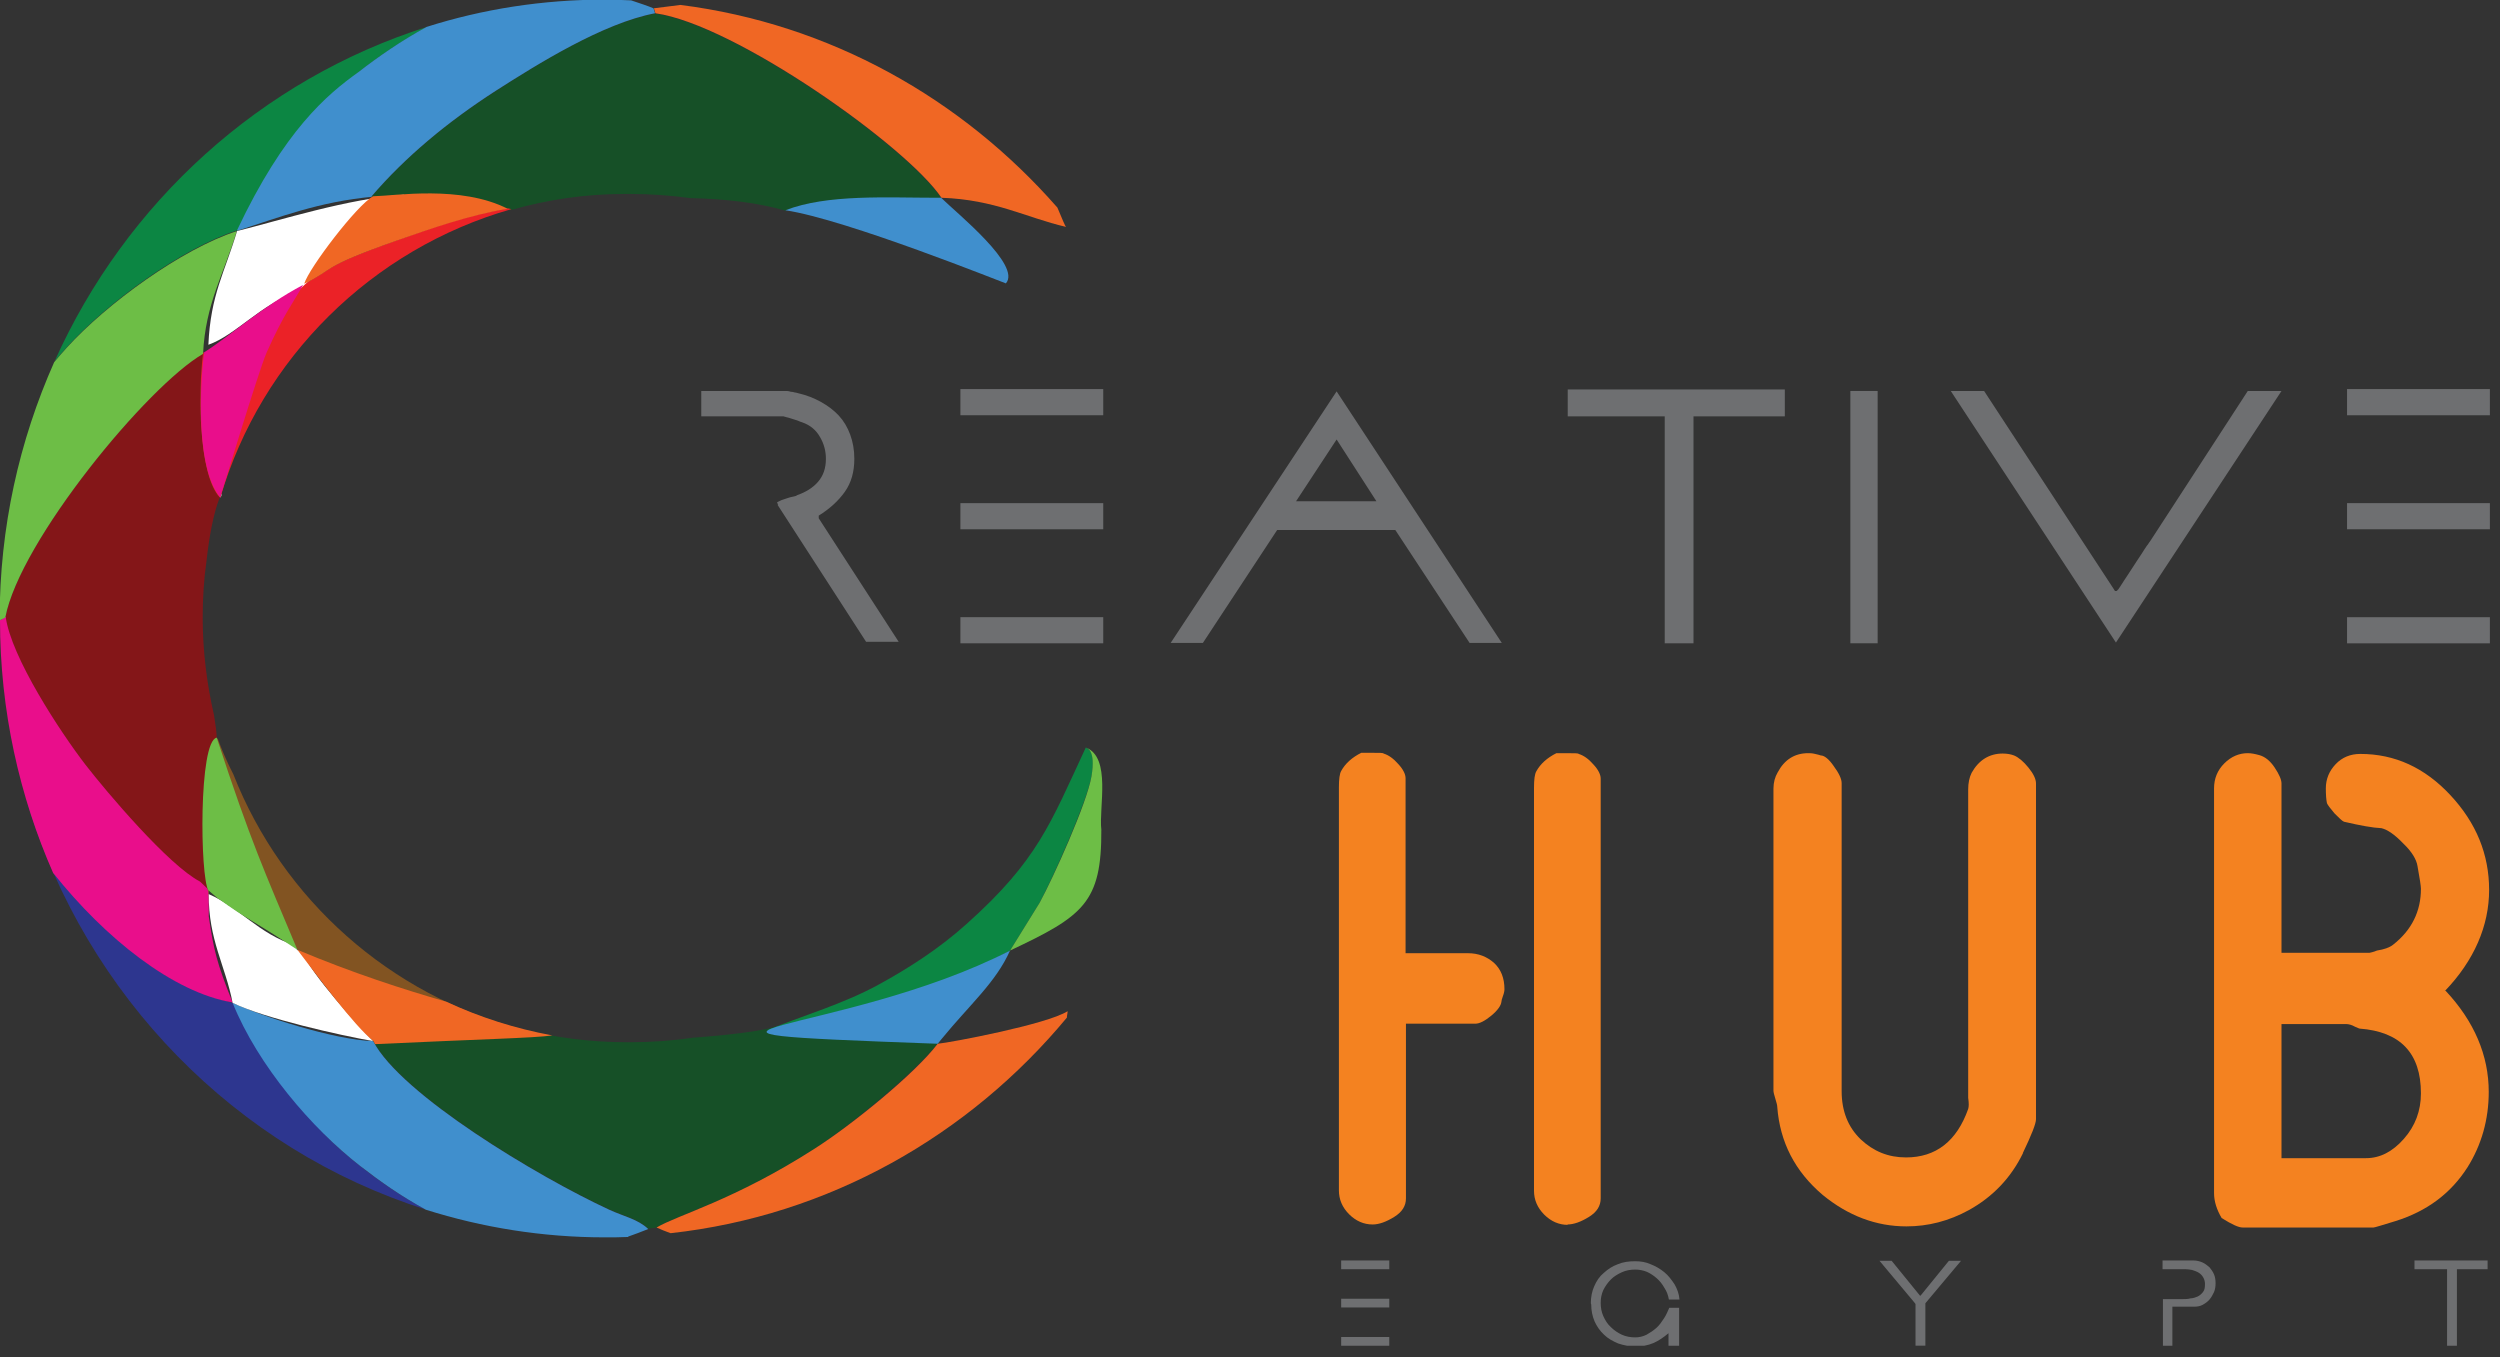 <svg width="105" height="57" viewBox="0 0 105 57" fill="none" xmlns="http://www.w3.org/2000/svg">
<rect x="0" y="0" width="105" height="57" fill="#333333" stroke="none"/>
<g clip-path="url(#clip0_163_14733)">
<path d="M32.684 21.21L32.636 21.099C32.636 21.099 32.747 21.035 32.827 21.004C32.906 20.972 32.986 20.956 33.065 20.924C33.145 20.892 33.225 20.876 33.304 20.86C33.384 20.845 33.447 20.829 33.479 20.797C33.845 20.669 34.132 20.494 34.354 20.24C34.577 19.985 34.688 19.667 34.688 19.269C34.688 18.951 34.609 18.633 34.434 18.346C34.275 18.06 34.02 17.853 33.702 17.742C33.638 17.726 33.575 17.694 33.495 17.662C33.416 17.63 33.32 17.614 33.24 17.582C33.161 17.551 33.081 17.535 33.018 17.519C32.954 17.503 32.906 17.487 32.906 17.487H29.453V16.421H32.97C32.97 16.421 33.002 16.421 33.05 16.421C33.097 16.421 33.161 16.437 33.209 16.453C33.272 16.453 33.336 16.469 33.384 16.485C33.447 16.485 33.495 16.516 33.527 16.516C33.877 16.596 34.195 16.723 34.482 16.882C34.768 17.041 35.023 17.232 35.23 17.455C35.436 17.678 35.596 17.948 35.707 18.251C35.818 18.553 35.882 18.887 35.882 19.269C35.882 19.81 35.755 20.272 35.484 20.654C35.214 21.035 34.848 21.37 34.386 21.656V21.767L37.744 26.955H36.375L32.652 21.195L32.684 21.21Z" fill="#6E6F71"/>
<path d="M46.336 27.019H40.337V25.921H46.336V27.019ZM46.336 22.23H40.337V21.132H46.336V22.23ZM46.336 17.44H40.337V16.342H46.336V17.44Z" fill="#6E6F71"/>
<path d="M56.138 16.438L63.076 27.003H61.723L58.604 22.261H53.64L50.521 27.003H49.168L56.138 16.438ZM57.809 21.052L56.138 18.458L54.435 21.052H57.809Z" fill="#6E6F71"/>
<path d="M65.844 17.487V16.357H74.962V17.487H71.127V27.019H69.918V17.487H65.844Z" fill="#6E6F71"/>
<path d="M78.861 16.421H77.715V27.018H78.861V16.421Z" fill="#6E6F71"/>
<path d="M83.332 16.421L88.79 24.759C88.79 24.759 88.79 24.775 88.806 24.791L88.838 24.823H88.901C88.901 24.823 88.901 24.807 88.933 24.791C88.933 24.791 88.949 24.759 88.965 24.759C89.013 24.695 89.092 24.568 89.204 24.393C89.315 24.218 89.442 24.043 89.57 23.836C89.697 23.629 89.824 23.454 89.936 23.279C90.047 23.104 90.126 22.977 90.174 22.913C90.174 22.913 90.222 22.865 90.254 22.802C90.301 22.738 90.317 22.706 90.333 22.69L94.407 16.421H95.823L88.869 26.987L81.932 16.421H83.348H83.332Z" fill="#6E6F71"/>
<path d="M104.575 27.019H98.576V25.921H104.575V27.019ZM104.575 22.23H98.576V21.132H104.575V22.23ZM104.575 17.44H98.576V16.342H104.575V17.44Z" fill="#6E6F71"/>
<path d="M58.35 56.52H56.329V56.154H58.35V56.52ZM58.35 54.913H56.329V54.547H58.35V54.913ZM58.35 53.306H56.329V52.94H58.35V53.306Z" fill="#6E6F71"/>
<path d="M66.815 54.738C66.815 54.483 66.863 54.229 66.958 54.022C67.054 53.799 67.181 53.608 67.356 53.465C67.531 53.306 67.722 53.178 67.945 53.099C68.168 53.004 68.406 52.972 68.677 52.972C68.9 52.972 69.122 53.004 69.329 53.099C69.536 53.178 69.727 53.29 69.902 53.433C70.077 53.576 70.204 53.751 70.332 53.942C70.443 54.133 70.523 54.356 70.538 54.579H70.093C70.061 54.388 69.998 54.229 69.902 54.086C69.823 53.942 69.711 53.799 69.584 53.688C69.457 53.576 69.313 53.481 69.17 53.417C69.011 53.354 68.852 53.322 68.677 53.322C68.486 53.322 68.295 53.354 68.12 53.433C67.945 53.513 67.786 53.608 67.658 53.736C67.531 53.863 67.42 54.022 67.34 54.181C67.261 54.356 67.229 54.531 67.229 54.722C67.229 54.913 67.261 55.104 67.34 55.279C67.42 55.454 67.515 55.613 67.658 55.74C67.786 55.868 67.945 55.979 68.12 56.059C68.295 56.138 68.486 56.17 68.677 56.17C68.836 56.17 68.995 56.138 69.154 56.059C69.297 55.979 69.441 55.884 69.568 55.772C69.695 55.661 69.791 55.518 69.886 55.374C69.982 55.231 70.045 55.072 70.109 54.929H70.523V56.552H70.077V55.995C69.87 56.17 69.663 56.313 69.441 56.409C69.218 56.504 68.963 56.552 68.693 56.552C68.438 56.552 68.199 56.504 67.961 56.425C67.738 56.329 67.531 56.218 67.372 56.059C67.197 55.9 67.07 55.709 66.974 55.502C66.879 55.279 66.831 55.04 66.831 54.786" fill="#6E6F71"/>
<path d="M80.404 54.705L78.94 52.955H79.45L80.627 54.403L80.643 54.419H80.659L80.675 54.403L81.852 52.955H82.362L80.866 54.737V56.519H80.452V54.769L80.404 54.705Z" fill="#6E6F71"/>
<path d="M90.874 54.563H91.034C91.034 54.563 91.193 54.563 91.272 54.563C91.352 54.563 91.447 54.563 91.511 54.563C91.575 54.563 91.638 54.563 91.67 54.563C91.781 54.563 91.893 54.563 92.004 54.531C92.115 54.531 92.227 54.483 92.306 54.452C92.402 54.404 92.466 54.34 92.529 54.261C92.593 54.181 92.609 54.07 92.609 53.926C92.609 53.815 92.577 53.72 92.529 53.64C92.481 53.56 92.418 53.497 92.338 53.449C92.259 53.401 92.163 53.37 92.068 53.338C91.972 53.322 91.877 53.306 91.781 53.306H90.827V52.94H92.132C92.259 52.94 92.386 52.972 92.497 53.02C92.609 53.067 92.704 53.147 92.8 53.226C92.879 53.322 92.943 53.417 92.991 53.529C93.038 53.64 93.054 53.767 93.054 53.895C93.054 54.022 93.038 54.149 92.991 54.261C92.943 54.372 92.879 54.483 92.8 54.579C92.72 54.674 92.625 54.738 92.513 54.802C92.402 54.865 92.275 54.881 92.147 54.881H91.24V56.52H90.843V54.563H90.874Z" fill="#6E6F71"/>
<path d="M101.408 53.306V52.94H104.479V53.306H103.19V56.52H102.777V53.306H101.408Z" fill="#6E6F71"/>
<path d="M65.845 51.444C65.479 51.444 65.145 51.301 64.858 51.015C64.572 50.728 64.428 50.394 64.428 50.012V33.082C64.428 32.731 64.46 32.509 64.524 32.397C64.699 32.079 64.986 31.825 65.367 31.634H65.829C66.131 31.634 66.29 31.634 66.306 31.665C66.513 31.729 66.72 31.872 66.927 32.111C67.134 32.334 67.229 32.541 67.229 32.7V50.33C67.229 50.649 67.07 50.903 66.736 51.11C66.402 51.317 66.099 51.428 65.829 51.428M63.06 42.072C63.044 42.231 62.901 42.438 62.63 42.661C62.36 42.883 62.137 42.995 61.962 42.995H59.05V50.33C59.05 50.649 58.891 50.903 58.557 51.11C58.223 51.317 57.92 51.428 57.65 51.428C57.284 51.428 56.95 51.285 56.663 50.999C56.377 50.712 56.234 50.378 56.234 49.996V33.066C56.234 32.716 56.266 32.493 56.329 32.382C56.504 32.063 56.791 31.809 57.173 31.618H57.634C57.936 31.618 58.096 31.618 58.111 31.649C58.318 31.713 58.525 31.856 58.732 32.095C58.939 32.318 59.034 32.525 59.034 32.684V40.035H61.66C62.089 40.035 62.455 40.178 62.758 40.449C63.044 40.719 63.187 41.085 63.187 41.547C63.187 41.611 63.172 41.706 63.124 41.833C63.076 41.961 63.06 42.04 63.06 42.072Z" fill="#F48220"/>
<path d="M84.971 48.421C84.462 49.471 83.698 50.266 82.695 50.823C81.852 51.285 80.977 51.508 80.07 51.508C78.797 51.508 77.62 51.062 76.553 50.187C75.392 49.2 74.755 47.975 74.644 46.479C74.644 46.416 74.612 46.304 74.564 46.145C74.517 45.986 74.485 45.875 74.485 45.811V33.129C74.485 32.858 74.549 32.636 74.66 32.445C74.946 31.904 75.376 31.633 75.949 31.633C76.012 31.633 76.108 31.633 76.235 31.665C76.362 31.697 76.442 31.713 76.474 31.729C76.617 31.729 76.808 31.872 77.015 32.174C77.238 32.477 77.349 32.715 77.349 32.89V45.827C77.349 46.67 77.62 47.339 78.145 47.848C78.686 48.357 79.306 48.612 80.054 48.612C81.311 48.612 82.186 47.927 82.664 46.575C82.695 46.479 82.695 46.32 82.664 46.113V33.145C82.664 32.89 82.712 32.652 82.807 32.461C83.109 31.92 83.555 31.649 84.112 31.649C84.303 31.649 84.462 31.681 84.589 31.729C84.78 31.808 84.987 31.983 85.194 32.238C85.401 32.493 85.512 32.715 85.512 32.906V47.005C85.512 47.195 85.321 47.673 84.955 48.437" fill="#F48220"/>
<path d="M102.713 41.61C103.922 42.899 104.527 44.331 104.527 45.859C104.527 47.02 104.224 48.087 103.636 49.025C102.936 50.123 101.933 50.871 100.612 51.285C100.04 51.46 99.737 51.555 99.689 51.555H94.184C94.025 51.555 93.738 51.428 93.309 51.157C93.102 50.807 92.99 50.457 92.99 50.107V33.113C92.99 32.699 93.134 32.349 93.42 32.063C93.707 31.776 94.041 31.633 94.407 31.633C94.55 31.633 94.709 31.665 94.884 31.713C95.123 31.776 95.346 31.951 95.536 32.238C95.727 32.524 95.823 32.747 95.823 32.906V40.019H99.514C99.514 40.019 99.689 39.987 99.833 39.923C100.135 39.876 100.358 39.796 100.501 39.685C101.297 39.064 101.679 38.269 101.679 37.33C101.679 37.218 101.631 36.9 101.535 36.375C101.488 36.089 101.297 35.77 100.931 35.42C100.581 35.054 100.278 34.848 100.024 34.784C99.658 34.768 99.133 34.672 98.448 34.513C98.369 34.482 98.242 34.354 98.05 34.163C97.876 33.956 97.764 33.813 97.732 33.734C97.701 33.59 97.685 33.384 97.685 33.113C97.685 32.715 97.828 32.381 98.098 32.095C98.369 31.808 98.719 31.665 99.133 31.665C100.581 31.665 101.838 32.238 102.92 33.4C104.002 34.561 104.543 35.882 104.543 37.378C104.543 38.873 103.922 40.337 102.681 41.626M99.101 43.201C99.101 43.201 99.005 43.17 98.91 43.122C98.767 43.042 98.639 43.011 98.544 43.011H95.823V48.643H99.371C99.96 48.643 100.485 48.373 100.962 47.832C101.44 47.291 101.679 46.654 101.679 45.922C101.679 44.236 100.819 43.329 99.101 43.201Z" fill="#F48220"/>
<path d="M15.578 8.258C16.946 8.608 19.731 8.115 21.338 8.783L21.481 8.815C22.993 8.385 24.584 8.146 26.223 8.146H26.255C26.255 8.146 26.319 8.146 26.366 8.146H26.382H26.478C27.337 8.146 28.18 8.21 29.008 8.321C30.456 8.353 31.84 8.512 32.986 8.847C34.752 8.162 37.362 8.337 39.526 8.321C38.062 6.142 30.822 1.034 27.512 0.572C25.332 0.97 22.563 2.704 20.813 3.834C18.776 5.139 17.026 6.603 15.594 8.274" fill="#165027"/>
<path d="M20.702 43.456C19.938 43.424 19.27 43.663 18.331 43.695C17.44 43.727 16.549 43.695 15.674 43.711C16.835 45.954 22.595 49.407 25.587 50.791C26.223 51.078 26.812 51.205 27.226 51.603L27.576 51.555C28.435 51.03 30.838 50.41 34.211 48.246C35.787 47.227 38.555 44.92 39.51 43.663C37.951 43.758 35.611 42.947 34.577 43.026C33.479 42.979 33.925 43.09 32.541 43.122C32 43.313 30.44 43.488 29.103 43.583C28.244 43.711 27.353 43.774 26.462 43.774H26.367H26.351C24.807 43.774 23.327 43.583 21.895 43.217C21.529 43.297 21.338 43.44 20.686 43.456" fill="#165027"/>
<path d="M0.223 25.921C0.445 27.608 2.514 30.774 3.58 32.142C4.455 33.272 7.431 36.852 8.751 37.537C8.417 35.023 8.497 33.32 9.102 30.981C9.102 30.79 9.054 30.456 8.99 30.042C8.688 28.721 8.513 27.353 8.513 25.937C8.513 25.141 8.561 24.346 8.672 23.566C8.783 22.563 8.958 21.577 9.229 20.893C8.322 19.906 8.322 16.421 8.529 14.83C6.221 16.183 0.827 22.707 0.223 25.921Z" fill="#841618"/>
<path d="M2.291 15.18C2.466 14.973 2.641 14.766 2.816 14.575C4.503 12.713 7.638 10.422 9.961 9.674L10.613 9.451C10.438 8.083 13.589 4.2 15.053 3.039C15.912 2.355 16.898 1.702 17.933 1.129C10.963 3.341 5.283 8.497 2.291 15.18Z" fill="#0C8643"/>
<path d="M17.885 50.808C16.835 50.235 15.96 49.63 15.117 48.962C11.68 46.289 11.632 44.077 9.77 42.12C4.917 40.879 2.769 36.98 1.146 33.702C3.628 41.849 9.913 48.278 17.901 50.808" fill="#2D368F"/>
<path d="M27.464 0.35L27.528 0.557C30.838 1.018 38.078 6.126 39.542 8.306C41.801 8.385 43.074 9.133 44.777 9.531C44.729 9.499 44.618 9.197 44.411 8.72C40.401 4.137 34.847 1.002 28.578 0.207C28.212 0.254 27.83 0.302 27.448 0.35" fill="#F06724"/>
<path d="M39.383 43.838C38.428 45.095 35.786 47.243 34.211 48.246C30.838 50.41 28.451 51.031 27.576 51.556C27.751 51.635 27.942 51.715 28.165 51.794C34.816 51.062 40.703 47.689 44.809 42.74C44.809 42.645 44.84 42.565 44.84 42.47C43.965 43.027 39.908 43.79 39.383 43.838Z" fill="#F06724"/>
<path d="M9.961 9.691C11.727 9.134 13.398 8.466 15.689 8.259H15.594C17.026 6.588 18.792 5.124 20.813 3.819C22.579 2.689 25.332 0.971 27.512 0.557L27.448 0.35C27.226 0.255 26.892 0.143 26.51 0.016C26.144 0 25.762 -0.016 25.396 -0.016C22.786 -0.016 20.272 0.382 17.917 1.13C16.867 1.703 15.896 2.371 15.037 3.04C13.732 3.978 11.95 5.458 9.961 9.659" fill="#408FCD"/>
<path d="M26.382 51.937C26.669 51.842 26.939 51.731 27.226 51.619C26.796 51.206 26.207 51.094 25.587 50.808C22.595 49.423 16.835 45.97 15.673 43.727C14.034 43.679 10.931 42.661 9.77 42.12C10.836 44.761 13.111 47.403 15.116 48.962C15.976 49.63 16.835 50.235 17.885 50.808C20.256 51.556 22.786 51.969 25.396 51.969C25.73 51.969 26.048 51.969 26.382 51.953" fill="#408FCD"/>
<path d="M2.244 36.677C4.408 39.398 7.272 41.689 9.77 42.103C9.102 40.448 8.974 39.891 8.768 38.491V37.377L8.402 37.027C7.081 36.343 4.471 33.256 3.596 32.126C2.53 30.742 0.461 27.591 0.239 25.904L0 26.047C0 29.835 0.812 33.447 2.244 36.693" fill="#E90E8B"/>
<path d="M4.30215e-05 26.048L0.223 25.937C0.827 22.723 6.206 16.199 8.529 14.862C8.624 12.746 9.42 11.473 9.945 9.707C7.638 10.454 4.487 12.746 2.801 14.607C2.626 14.798 2.451 15.005 2.275 15.212C0.812 18.506 -0.016 22.15 -0.016 26.017C-0.016 26.032 -0.016 26.064 -0.016 26.08" fill="#6DBE46"/>
<path d="M9.245 20.909C9.245 20.909 9.245 20.829 9.325 20.718C9.309 20.765 9.293 20.829 9.277 20.877C9.277 20.877 9.261 20.877 9.245 20.893" fill="white"/>
<path d="M12.777 11.918C12.316 12.014 12.523 11.838 12.443 12.252C11.998 13.032 12.109 12.364 11.377 14.002L9.786 17.646C9.484 18.458 9.563 19.222 8.863 19.683C8.497 18.362 8.592 16.342 8.561 14.782L8.529 14.83C8.322 16.421 8.322 19.922 9.229 20.892C9.229 20.892 9.245 20.892 9.261 20.877C10.979 15.037 15.626 10.454 21.481 8.783L21.338 8.751C19.715 9.006 18.14 9.563 16.724 10.072C13.35 11.266 14.082 11.281 12.793 11.902" fill="#EB2227"/>
<path d="M8.768 37.76V37.394L8.72 33.464C8.784 33.002 8.943 32.716 9.325 32.477C10.741 36.853 10.979 36.391 12.364 39.685C12.539 39.971 12.475 39.876 12.746 40.035C15.721 41.26 16.596 42.215 19.986 43.074C21.163 43.377 20.686 42.772 20.718 43.472C21.37 43.44 21.577 43.313 21.927 43.233C16.374 41.801 11.87 37.776 9.802 32.525C9.531 32 9.309 31.474 9.134 30.997C8.306 32.891 8.465 35.739 8.784 37.776" fill="#825422"/>
<path d="M32.206 43.265C33.59 43.233 33.336 43.52 34.434 43.567C34.291 42.708 34.227 43.01 36.455 42.453C37.298 42.231 37.839 42.024 38.635 41.737C39.796 41.324 41.244 40.528 42.422 39.923L43.663 37.919C44.22 36.868 45.636 33.718 45.843 32.604C46.05 31.458 45.636 31.442 45.604 31.395C44.108 34.609 43.583 36.136 40.592 38.81C39.446 39.844 38.126 40.687 36.9 41.355C35.452 42.151 33.766 42.644 32.222 43.265" fill="#0C8643"/>
<path d="M9.77 42.12C11.107 42.772 14.305 43.488 15.673 43.727C15.116 43.154 13.048 40.894 12.73 40.035C12.459 39.876 12.523 39.971 12.348 39.685C10.9 39.239 10.024 38.094 8.767 37.553C8.752 39.462 9.468 40.56 9.77 42.12Z" fill="white"/>
<path d="M9.961 9.691C9.436 11.457 8.847 12.364 8.752 14.48C9.913 14.067 10.932 12.794 12.459 12.269C14.941 9.898 16.533 9.675 16.962 8.179C14.623 8.338 11.743 9.261 9.945 9.707" fill="white"/>
<path d="M32.986 8.831C35.548 9.213 42.215 11.902 42.247 11.902C42.915 11.154 40.21 8.974 39.526 8.306H39.398C37.234 8.306 34.752 8.147 32.986 8.831Z" fill="#408FCD"/>
<path d="M15.674 43.711L15.753 43.854C20.129 43.647 22.42 43.599 23.2 43.488C21.641 43.201 20.145 42.724 18.745 42.072C16.962 41.562 14.798 40.862 12.491 39.892C13.175 40.783 14.91 43.138 15.674 43.711Z" fill="#F06724"/>
<path d="M42.422 39.923C45.493 38.475 46.272 37.919 46.256 34.847C46.145 33.925 46.686 31.808 45.604 31.395C45.636 31.426 46.034 31.458 45.843 32.604C45.652 33.734 44.236 36.868 43.663 37.919L42.422 39.923Z" fill="#6DBE46"/>
<path d="M39.383 43.838L39.526 43.663C40.735 42.183 41.817 41.276 42.422 39.923C35.373 43.551 25.078 43.313 39.383 43.838Z" fill="#408FCD"/>
<path d="M9.197 37.76C10.327 38.587 10.645 38.667 12.491 39.892C11.107 36.598 10.534 35.357 9.102 30.981C8.338 31.125 8.401 36.837 8.752 37.394L9.181 37.76H9.197Z" fill="#6DBE46"/>
<path d="M8.561 14.814H8.577C8.513 15.069 8.052 19.445 9.245 20.892C9.261 20.892 10.836 15.642 11.202 14.798C11.934 13.159 12.3 12.745 12.73 11.966C11.027 12.857 9.579 14.178 8.545 14.814" fill="#E90E8B"/>
<path d="M12.777 11.918C14.082 11.298 13.35 11.266 16.708 10.089C18.124 9.595 19.699 9.038 21.322 8.768C19.349 7.765 16.596 8.227 15.674 8.243C15.005 8.593 12.968 11.266 12.777 11.918Z" fill="#F06724"/>
</g>
<defs>
<clipPath id="clip0_163_14733">
<rect width="104.575" height="56.52" fill="white"/>
</clipPath>
</defs>
</svg>
